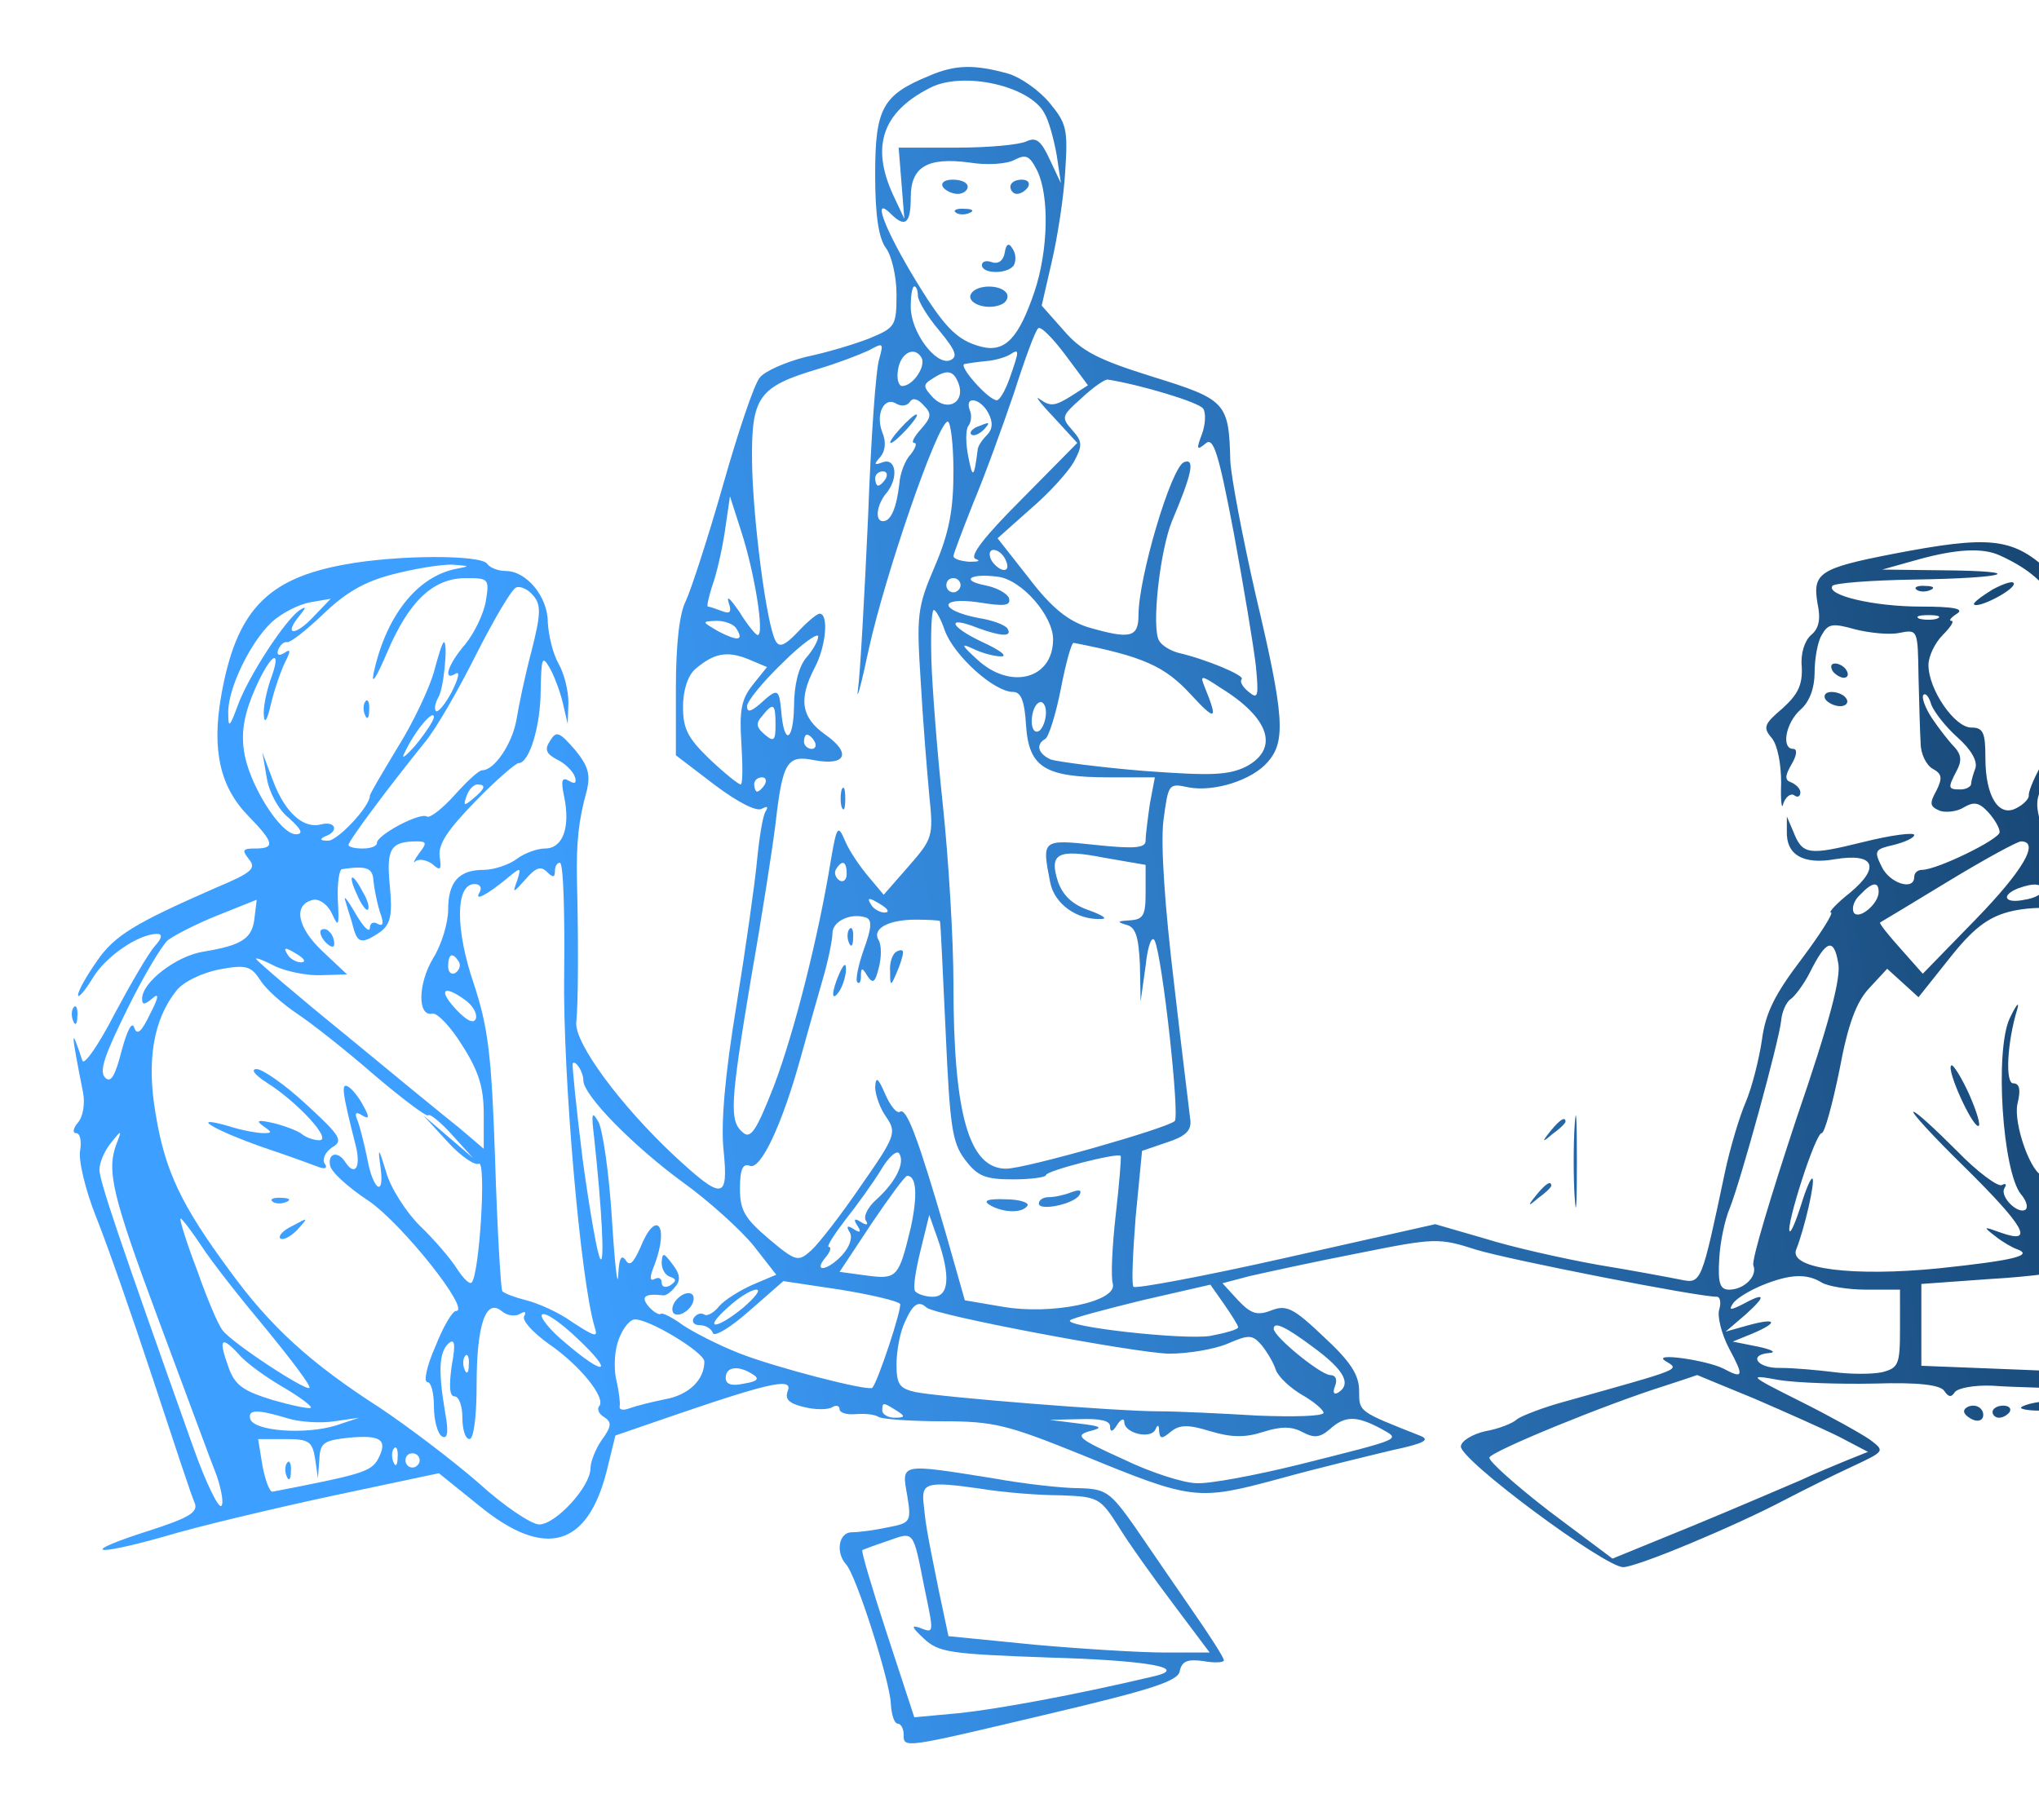<?xml version="1.0" encoding="UTF-8"?> <svg xmlns="http://www.w3.org/2000/svg" width="382" height="341" viewBox="0 0 382 341" fill="none"><g clip-path="url(#clip0_38_2440)"><path d="M188.892 13.801C191.159 14.467 194.626 16.867 196.626 19.267C199.826 23.134 200.092 24.201 199.559 32.201C199.292 37.001 198.092 44.601 197.026 49.134L195.159 57.267L199.292 61.934C202.626 65.801 205.692 67.401 215.959 70.601C229.692 74.867 230.226 75.401 230.492 86.334C230.626 89.267 232.759 100.601 235.292 111.667C240.626 134.201 240.892 138.867 237.559 142.734C234.626 146.201 227.426 148.467 222.626 147.534C218.892 146.734 218.892 146.867 217.959 153.801C217.426 158.334 218.226 169.934 219.959 184.334C221.426 197.134 222.892 208.734 223.026 210.067C223.159 211.934 221.959 213.001 218.626 214.067L213.959 215.667L212.759 228.067C212.226 234.867 211.959 240.867 212.359 241.134C212.759 241.534 225.692 239.134 241.026 235.667L268.892 229.401L278.092 232.067C283.159 233.667 292.626 235.801 299.292 237.001C305.826 238.067 312.892 239.401 314.892 239.801C318.759 240.601 318.759 240.467 323.159 219.667C324.092 215.267 325.826 209.401 327.026 206.601C328.226 203.801 329.559 198.467 330.092 194.867C330.759 189.801 332.492 186.334 337.559 179.667C341.159 174.867 343.559 171.001 343.026 171.001C342.492 171.001 344.092 169.267 346.626 167.267C352.359 162.467 351.159 159.801 343.826 161.001C337.826 162.067 334.626 160.201 334.759 155.801V153.001L335.959 155.801C337.692 160.201 338.759 160.334 349.026 157.801C354.359 156.467 358.626 155.934 358.626 156.467C358.626 157.001 356.892 157.801 354.759 158.334C351.292 159.134 351.026 159.401 352.492 162.334C353.959 165.534 358.626 167.001 358.626 164.334C358.626 163.534 359.292 163.001 360.092 163.001C362.892 163.001 374.626 157.267 374.626 155.934C374.626 155.134 373.692 153.534 372.492 152.201C370.759 150.334 369.826 150.201 367.959 151.267C366.759 152.067 364.626 152.334 363.426 151.934C361.559 151.134 361.426 150.601 362.759 148.201C363.959 145.801 363.826 145.001 362.092 144.067C360.892 143.401 359.826 141.267 359.826 139.267C359.692 137.267 359.559 131.667 359.426 126.734C359.292 117.934 359.292 117.934 355.826 118.601C353.959 119.001 350.226 118.601 347.559 117.934C343.292 116.734 342.492 116.867 341.292 119.001C340.492 120.334 339.959 123.534 339.959 126.067C339.959 128.867 339.026 131.534 337.292 133.001C334.492 135.534 333.692 140.334 335.959 140.334C336.759 140.334 336.626 141.534 335.692 143.134C334.359 145.401 334.359 146.201 335.559 146.601C336.492 147.001 337.292 147.801 337.292 148.467C337.292 149.267 336.759 149.534 336.092 149.001C335.426 148.601 334.492 149.401 334.092 150.601C333.826 151.934 333.559 150.201 333.692 146.734C333.692 143.134 333.026 139.667 331.959 138.334C330.226 136.334 330.492 135.667 333.959 132.734C336.892 130.067 337.692 128.334 337.559 125.001C337.292 122.467 338.092 120.067 339.292 119.001C340.759 117.801 341.159 116.067 340.492 113.001C339.559 107.401 340.892 106.467 354.626 103.801C372.626 100.334 376.892 100.734 383.559 106.734C388.226 110.867 389.426 112.867 390.626 118.867C393.159 132.067 392.492 135.534 386.492 142.467C381.826 147.801 381.159 149.401 381.959 152.867C382.359 155.134 382.892 158.467 383.159 160.201C383.292 161.934 385.959 165.534 389.026 168.201C394.759 173.401 401.292 182.334 401.292 185.134C401.292 186.067 407.026 194.867 414.092 204.601C425.692 220.734 431.692 229.801 428.359 226.334C425.692 223.667 399.692 186.601 399.026 184.467C398.492 183.267 396.492 180.334 394.359 177.934C392.359 175.534 390.626 173.001 390.626 172.334C390.626 170.201 381.959 169.401 376.359 170.867C372.359 171.934 369.559 174.067 365.159 179.667L359.426 186.867L353.559 181.534L350.226 185.134C347.826 187.667 346.226 191.801 344.626 200.467C343.292 207.001 341.826 212.334 341.292 212.334C340.092 212.334 334.492 229.934 335.292 230.734C335.559 231.001 336.492 228.734 337.426 225.801C338.359 222.734 339.292 220.601 339.559 220.867C340.092 221.401 338.092 230.201 336.492 234.201C335.159 237.801 347.292 239.267 363.292 237.667C377.159 236.201 381.159 235.267 377.826 234.067C377.026 233.801 375.159 232.734 373.826 231.667C371.426 229.801 371.559 229.801 374.892 231.001C381.292 233.267 379.292 229.801 368.092 218.734C362.226 213.001 357.959 208.334 358.492 208.334C359.026 208.334 362.626 211.667 366.626 215.667C370.492 219.667 374.359 222.467 375.026 222.067C375.826 221.667 375.959 221.934 375.559 222.601C374.492 224.201 378.226 227.801 379.559 226.601C379.959 226.067 379.559 224.867 378.626 223.801C375.159 219.534 373.692 197.001 376.492 190.867C377.692 188.334 378.359 187.534 377.959 189.001C375.959 195.534 375.692 203.001 377.159 203.001C378.359 203.001 378.626 204.201 377.959 206.867C377.159 210.601 380.626 220.334 382.892 220.334C383.426 220.334 383.959 221.267 383.959 222.334C383.959 223.401 384.492 224.334 385.026 224.334C385.692 224.334 386.892 225.801 387.692 227.667C388.892 230.334 390.092 230.867 393.159 230.601C395.426 230.334 398.226 229.267 399.426 228.201C401.026 227.001 401.426 227.001 400.759 227.934C399.559 230.067 404.892 230.201 410.092 228.334C412.092 227.534 413.959 227.267 414.359 227.667C414.759 228.067 413.159 229.001 410.759 229.801C407.692 230.867 406.892 231.667 408.092 232.467C409.292 233.134 408.759 233.801 406.226 234.334C401.159 235.667 401.692 237.267 407.559 238.334C413.559 239.401 426.226 244.867 429.559 247.801C434.759 252.601 435.959 246.601 431.959 235.001C430.092 229.267 429.959 228.201 431.559 230.334C437.426 238.067 438.892 248.467 435.026 255.134C433.159 258.334 431.559 259.134 425.959 259.934L419.292 260.734L425.826 262.467C432.359 264.201 435.826 266.334 434.359 267.667C433.959 268.201 431.292 267.534 428.492 266.334C418.359 261.934 411.159 260.734 395.292 260.334C386.492 260.201 376.626 259.934 373.292 259.667C369.959 259.534 366.892 260.067 366.226 260.867C365.559 261.934 365.026 261.801 364.226 260.601C363.426 259.534 359.559 259.001 351.159 259.267C344.626 259.401 336.626 259.134 333.292 258.601C327.426 257.534 327.426 257.667 337.292 262.601C342.892 265.401 348.626 268.601 350.359 269.801C353.159 271.934 353.159 271.934 346.892 274.867C343.426 276.467 337.826 279.267 334.492 281.001C324.892 286.067 306.626 293.667 304.092 293.667C300.626 293.667 273.292 273.401 273.692 271.001C273.826 269.934 275.959 268.734 278.226 268.201C280.626 267.801 283.426 266.734 284.226 265.934C285.159 265.267 289.292 263.667 293.292 262.601C315.559 256.334 314.759 256.734 311.959 255.001C309.426 253.401 319.692 254.867 322.892 256.467C326.626 258.467 326.759 257.934 323.959 252.734C322.492 249.934 321.692 246.601 322.092 245.401C322.492 244.067 322.226 243.001 321.692 243.001C317.959 243.001 282.759 236.067 276.626 234.201C269.559 231.934 268.892 231.934 254.359 234.867C246.092 236.467 237.026 238.467 234.092 239.134L229.026 240.467L231.959 243.667C234.359 246.201 235.559 246.601 238.226 245.534C241.026 244.467 242.359 245.134 247.959 250.467C253.026 255.134 254.626 257.667 254.626 260.601C254.626 264.601 254.492 264.467 265.959 269.001C268.092 269.801 266.892 270.467 260.626 271.801C256.226 272.867 246.759 275.134 239.559 277.134C224.226 281.267 223.426 281.134 202.626 272.601C188.759 267.001 186.226 266.334 176.626 266.334C170.759 266.334 165.292 265.934 164.626 265.534C163.826 265.001 161.959 264.867 160.226 265.001C158.626 265.134 157.292 264.734 157.292 264.067C157.292 263.401 156.625 263.267 155.959 263.667C155.159 264.201 152.759 264.201 150.626 263.667C147.826 263.001 147.026 262.201 147.559 260.734C148.626 258.201 144.892 258.867 127.692 264.734L115.292 269.001L113.692 275.534C110.092 289.934 102.092 292.201 89.826 282.201L82.225 276.067L62.092 280.334C51.026 282.734 36.892 286.067 30.759 287.934C17.026 291.801 14.892 291.001 27.826 286.867C35.292 284.467 37.159 283.401 36.492 281.667C35.959 280.601 32.492 270.067 28.625 258.334C24.759 246.601 19.959 232.867 17.959 227.934C15.959 222.867 14.626 217.267 15.025 215.534C15.292 213.801 15.025 212.334 14.226 212.334C13.559 212.334 13.692 211.401 14.626 210.334C15.559 209.267 15.959 206.734 15.559 204.734C13.292 193.267 13.159 191.801 15.425 198.734C15.692 199.801 18.492 195.801 21.425 190.067C24.492 184.334 27.826 178.601 29.026 177.267C30.359 175.801 30.492 175.001 29.425 175.001C25.959 175.001 19.692 179.267 17.292 183.401C15.825 185.801 14.626 187.134 14.626 186.467C14.626 185.667 16.226 182.867 18.092 180.201C21.425 175.267 25.292 173.001 40.492 166.334C47.159 163.534 48.092 162.734 46.626 161.001C45.292 159.267 45.425 159.001 47.825 159.001C51.559 159.001 51.425 157.934 46.492 152.867C41.159 147.401 39.692 140.467 41.425 130.467C44.225 114.467 49.959 108.467 64.492 105.801C74.492 103.934 90.225 103.934 91.292 105.667C91.692 106.334 93.292 107.001 94.759 107.001C98.626 107.001 102.626 111.801 102.626 116.601C102.759 119.001 103.559 122.467 104.626 124.334C105.692 126.201 106.492 129.401 106.492 131.667L106.359 135.667L105.426 131.667C104.892 129.401 103.692 126.334 102.892 125.001C101.559 122.734 101.426 123.401 101.292 129.267C101.292 136.067 99.159 143.001 97.159 143.001C96.626 143.001 92.892 146.201 89.025 150.201C83.826 155.534 82.092 158.201 82.359 160.467C82.759 163.001 82.492 163.267 81.025 161.934C79.959 161.134 78.492 160.867 77.826 161.401C77.292 161.934 77.559 161.267 78.492 159.934C79.959 158.067 79.959 157.667 78.225 157.667C73.159 157.667 72.359 159.001 73.025 165.934C73.559 171.534 73.159 173.134 71.292 174.601C67.959 176.867 67.025 176.867 66.225 173.934C65.959 172.734 65.159 170.467 64.759 169.001C64.225 167.534 65.025 168.467 66.492 171.001C67.959 173.534 69.159 174.867 69.292 173.934C69.292 173.001 69.959 172.601 70.759 173.134C71.826 173.667 71.959 173.001 71.159 170.867C70.626 169.134 70.092 166.467 69.959 165.001C69.826 162.601 68.626 162.201 64.092 162.867C63.559 162.867 63.159 165.534 63.292 168.601C63.559 173.534 63.425 173.934 62.225 171.267C61.425 169.534 59.959 168.467 58.759 168.601C54.892 169.401 55.559 173.667 60.359 178.201L65.025 182.601L60.225 182.734C57.559 182.867 53.825 182.067 51.692 181.134C49.692 180.067 47.959 179.401 47.959 179.667C47.959 179.934 55.559 186.467 64.759 193.934C73.959 201.534 83.559 209.401 86.092 211.401L90.626 215.267V208.734C90.626 203.801 89.692 200.734 86.626 195.934C84.492 192.467 81.959 189.801 81.025 189.934C78.225 190.601 78.225 184.467 81.159 179.534C82.759 177.001 83.959 172.867 83.959 170.467C83.959 165.267 85.959 163.001 90.626 163.001C92.492 163.001 95.292 162.067 96.759 161.001C98.092 159.934 100.625 159.001 102.092 159.001C105.425 159.001 106.892 155.134 105.692 149.267C105.026 146.201 105.292 145.534 106.626 146.334C107.692 147.001 108.092 146.734 107.692 145.534C107.292 144.467 105.825 143.001 104.359 142.334C102.359 141.267 101.959 140.467 103.026 138.867C104.226 136.867 104.759 137.134 107.692 140.467C110.226 143.534 110.625 145.134 109.959 148.067C108.359 153.801 107.959 157.801 108.092 165.001C108.359 175.401 108.359 188.067 107.959 191.534C107.559 195.401 116.226 207.134 126.359 216.601C135.426 225.001 136.492 224.867 135.559 215.534C135.026 210.467 135.825 201.401 137.959 188.467C139.692 177.801 141.426 165.534 141.826 161.267C142.226 157.134 142.892 152.867 143.426 152.067C143.959 151.134 143.826 151.001 142.759 151.534C141.826 152.201 138.225 150.334 133.959 147.134L126.626 141.534V128.867C126.626 120.734 127.292 114.867 128.492 112.601C129.426 110.601 132.626 100.867 135.426 91.001C138.226 81.134 141.292 71.934 142.359 70.734C143.292 69.534 147.292 67.801 151.026 66.867C154.892 66.067 160.226 64.467 162.892 63.401C167.692 61.401 167.959 61.134 167.959 55.134C167.959 51.801 167.025 47.801 165.959 46.467C164.625 44.601 163.959 40.467 163.959 32.734C163.959 20.334 165.292 17.801 174.092 14.201C179.025 12.067 182.626 12.067 188.892 13.801ZM174.226 16.467C165.292 21.001 163.159 27.401 167.292 36.467L169.426 41.001L168.359 27.667H179.159C185.159 27.667 191.026 27.134 192.359 26.467C194.092 25.667 195.026 26.334 196.626 29.801L198.759 34.334L197.959 29.001C197.426 26.067 196.492 22.601 195.692 21.267C193.026 16.067 180.359 13.267 174.226 16.467ZM181.692 30.467C173.692 29.401 170.626 31.267 170.626 37.001C170.626 41.934 169.559 42.734 166.892 40.067C163.559 36.734 165.292 41.934 170.626 51.001C176.759 61.267 179.159 63.801 183.959 65.001C188.359 66.067 190.892 63.267 193.826 54.601C196.359 47.001 196.626 36.867 194.359 32.067C192.892 29.134 192.226 28.867 190.092 29.934C188.759 30.734 184.892 31.001 181.692 30.467ZM170.626 57.534C170.626 62.201 175.292 68.467 177.959 67.534C179.559 66.867 179.025 65.667 175.959 61.934C173.692 59.267 171.959 56.334 171.959 55.401C171.959 54.467 171.692 53.667 171.292 53.667C170.892 53.667 170.626 55.401 170.626 57.534ZM189.959 73.667C187.826 79.934 184.492 89.134 182.359 94.201C180.359 99.267 178.626 103.801 178.626 104.201C178.626 104.734 179.959 105.134 181.559 105.267C183.292 105.267 183.826 105.134 182.759 104.734C181.559 104.201 184.492 100.467 191.426 93.534L201.826 83.001L197.292 78.067C194.759 75.401 193.692 73.934 194.892 74.867C196.759 76.201 197.692 76.067 200.492 74.334L203.826 72.201L199.559 66.467C197.159 63.267 194.892 61.001 194.492 61.534C193.959 61.934 191.959 67.401 189.959 73.667ZM153.292 69.134C142.092 72.467 140.759 74.334 140.892 86.467C141.026 97.001 143.559 116.867 145.292 120.067C145.959 121.401 147.026 121.001 149.426 118.467C151.159 116.601 153.026 115.001 153.559 115.001C155.292 115.001 154.759 121.134 152.626 125.134C149.559 131.001 150.092 134.467 154.626 137.667C159.559 141.134 158.492 143.534 152.626 142.467C147.426 141.401 146.626 142.734 145.292 154.334C144.759 158.734 142.759 171.667 140.759 183.001C136.759 206.867 136.626 210.067 139.159 212.201C140.626 213.534 141.692 211.934 145.026 203.401C148.759 193.534 153.292 175.801 155.692 161.001C156.759 154.734 157.026 154.467 158.359 157.667C159.159 159.534 161.159 162.467 162.759 164.334L165.559 167.667L170.226 162.334C174.759 157.134 174.892 156.734 174.092 149.001C173.692 144.601 172.892 135.001 172.492 127.667C171.692 115.267 171.826 113.801 175.159 106.067C177.826 99.801 178.626 95.534 178.626 88.334C178.626 83.267 178.092 79.001 177.559 79.001C175.692 79.001 165.826 107.667 162.759 121.667C161.292 128.601 160.359 131.934 160.759 129.001C161.159 126.067 161.959 111.667 162.626 97.001C163.159 82.334 164.092 68.867 164.759 67.134C165.559 64.201 165.426 64.201 162.759 65.667C161.026 66.467 156.892 68.067 153.292 69.134ZM184.759 67.667C183.292 67.801 181.426 68.067 180.759 68.201C179.292 68.334 185.159 75.001 186.759 75.001C187.292 75.001 188.359 73.134 189.159 70.867C191.026 65.534 191.026 65.267 189.159 66.467C188.226 67.001 186.359 67.534 184.759 67.667ZM168.226 69.401C167.959 71.001 168.359 72.334 169.026 72.334C171.026 72.334 173.559 68.601 172.626 67.001C171.292 64.734 168.626 66.201 168.226 69.401ZM174.626 71.001C172.892 72.067 172.892 72.467 174.892 74.601C177.692 77.267 180.892 75.267 179.559 71.801C178.626 69.401 177.426 69.134 174.626 71.001ZM202.626 74.601C198.892 77.934 198.759 78.201 200.892 80.601C202.759 82.734 202.892 83.401 201.159 86.601C200.092 88.467 196.492 92.467 193.026 95.401L186.892 100.867L192.759 108.334C197.026 113.934 200.092 116.334 203.826 117.534C211.692 119.801 213.292 119.534 213.292 115.267C213.292 108.201 219.426 87.534 221.826 86.601C223.959 85.801 223.292 88.867 219.559 97.667C217.292 103.267 215.692 117.667 217.159 120.067C217.692 121.001 219.292 121.934 220.759 122.334C225.959 123.534 233.292 126.601 232.626 127.267C232.226 127.667 232.759 128.734 233.959 129.667C235.692 131.134 235.826 130.467 235.292 124.867C234.892 121.267 233.026 110.067 231.159 99.934C228.226 84.467 227.292 81.801 225.826 83.134C224.226 84.467 224.092 84.201 225.159 81.401C225.826 79.667 225.959 77.401 225.426 76.601C224.759 75.401 213.559 72.067 207.559 71.134C207.026 71.001 204.759 72.601 202.626 74.601ZM167.959 75.667C165.692 74.201 163.959 77.534 165.292 81.001C166.092 82.867 165.826 84.601 164.892 85.667C163.692 87.001 163.692 87.267 165.426 86.601C167.826 85.801 168.359 89.401 166.226 92.201C164.226 94.467 163.826 97.667 165.426 97.667C166.892 97.667 167.959 95.267 168.492 90.601C168.626 88.734 169.559 86.201 170.626 85.134C171.559 83.934 171.826 83.001 171.292 83.001C170.626 83.001 171.292 81.801 172.492 80.467C174.492 78.201 174.626 77.534 173.026 75.934C171.959 74.734 171.026 74.467 170.492 75.267C169.959 76.067 168.892 76.201 167.959 75.667ZM181.692 76.867C182.092 77.801 181.959 79.134 181.426 79.801C180.892 80.467 180.892 83.134 181.426 85.667C182.226 89.801 182.492 89.534 183.159 84.334C183.159 83.667 183.959 82.467 184.892 81.534C185.959 80.467 186.092 79.134 185.159 77.401C183.692 74.601 180.626 74.067 181.692 76.867ZM163.959 89.667C163.959 90.334 164.226 91.001 164.492 91.001C164.892 91.001 165.559 90.334 165.959 89.667C166.359 88.867 166.092 88.334 165.426 88.334C164.626 88.334 163.959 88.867 163.959 89.667ZM133.426 109.801C132.759 111.934 132.359 113.667 132.626 113.667C132.892 113.667 134.092 114.067 135.159 114.467C136.759 115.134 137.159 114.734 136.492 112.867C136.092 111.401 136.892 112.334 138.492 114.601C139.959 117.001 141.559 119.001 141.959 119.001C143.292 119.001 141.292 107.001 138.892 99.667L136.759 93.001L135.826 99.401C135.292 103.001 134.226 107.667 133.426 109.801ZM359.292 104.867L352.626 106.734L363.826 106.867C380.226 107.001 376.226 108.334 358.759 108.601C350.492 108.734 343.559 109.267 343.292 109.801C342.092 111.534 351.026 113.667 359.826 113.667C365.959 113.667 368.092 114.067 366.626 115.001C365.559 115.667 365.026 116.334 365.559 116.334C366.226 116.334 365.426 117.534 363.959 119.001C362.492 120.467 361.292 123.001 361.292 124.601C361.292 129.267 366.226 136.334 369.292 136.334C371.559 136.334 371.959 137.267 371.959 142.067C371.959 149.267 374.492 153.267 377.826 151.401C379.159 150.734 380.092 149.667 380.092 149.134C379.826 147.801 383.959 139.934 386.359 137.267C387.826 135.667 388.359 132.601 388.092 125.934C387.692 114.201 384.092 108.334 374.626 104.067C371.426 102.601 366.492 102.867 359.292 104.867ZM185.559 104.601C185.826 105.401 186.892 106.467 187.692 106.734C188.626 107.001 189.026 106.467 188.492 105.134C187.559 102.734 184.759 102.201 185.559 104.601ZM73.425 107.667C68.225 109.001 64.626 111.134 60.492 115.134C57.425 118.067 54.359 120.467 53.825 120.334C53.159 120.201 52.492 120.867 52.092 121.801C51.825 122.734 52.225 123.001 53.292 122.334C54.492 121.534 54.492 121.934 53.425 124.067C52.626 125.667 51.425 129.134 50.759 131.934C50.092 134.867 49.559 135.801 49.425 134.067C49.292 132.467 49.959 129.534 50.626 127.534C53.026 121.134 50.759 122.334 47.825 129.001C45.825 133.534 45.159 137.001 45.692 140.601C46.492 146.734 52.492 156.334 55.425 156.334C56.892 156.334 56.492 155.401 54.092 153.267C52.092 151.667 50.359 148.334 49.959 145.667L49.159 141.001L51.159 146.334C53.425 152.334 56.892 155.401 60.225 154.467C62.892 153.801 63.559 155.801 60.892 156.734C59.825 157.267 59.959 157.534 61.425 157.534C63.159 157.667 69.292 151.134 69.292 149.134C69.292 148.734 71.692 144.734 74.492 140.067C77.425 135.401 80.359 129.134 81.292 125.934C82.092 122.867 82.892 120.334 83.159 120.334C83.959 120.334 83.159 129.134 82.092 130.734C81.559 131.667 81.292 132.867 81.692 133.267C82.092 133.534 83.425 131.934 84.626 129.667C85.826 127.267 86.225 125.801 85.425 126.201C82.892 127.801 83.826 124.601 87.159 120.734C88.892 118.601 90.626 115.001 91.025 112.601C91.692 108.467 91.559 108.334 87.292 108.334C81.159 108.334 76.626 112.601 72.492 122.334C70.626 126.734 69.559 128.467 69.959 126.334C72.225 115.534 78.092 108.067 85.425 106.601C88.225 106.067 88.092 106.067 84.626 105.801C82.359 105.801 77.425 106.601 73.425 107.667ZM184.492 109.667C186.626 110.067 188.626 111.134 189.026 112.067C189.426 113.534 188.226 113.667 183.292 112.867C175.826 111.801 175.826 114.334 183.292 115.801C185.959 116.201 188.359 117.134 188.759 117.801C189.692 119.401 187.559 119.267 183.159 117.667C177.159 115.267 177.826 117.401 184.092 120.334C187.292 121.801 188.892 123.001 187.559 123.001C186.226 123.001 183.826 122.334 182.226 121.534C179.959 120.467 180.092 120.867 183.026 123.534C189.292 129.401 197.292 127.267 197.292 119.801C197.292 115.401 191.426 108.601 186.892 108.067C181.826 107.401 179.826 108.734 184.492 109.667ZM177.292 109.667C177.292 110.334 177.826 111.001 178.626 111.001C179.292 111.001 179.959 110.334 179.959 109.667C179.959 108.867 179.292 108.334 178.626 108.334C177.826 108.334 177.292 108.867 177.292 109.667ZM89.292 122.467C85.959 129.134 81.692 136.601 79.559 139.134C72.892 147.401 65.292 157.534 65.292 158.334C65.292 158.734 66.492 159.001 67.959 159.001C69.425 159.001 70.626 158.601 70.626 157.934C70.626 156.467 78.626 152.201 79.959 153.001C80.492 153.401 82.892 151.534 85.159 149.001C87.425 146.467 89.692 144.334 90.359 144.334C92.626 144.334 95.959 139.401 96.759 134.867C97.159 132.334 98.359 126.601 99.559 122.067C101.292 115.267 101.425 113.401 99.959 111.667C99.025 110.467 97.559 109.801 96.759 110.067C95.959 110.201 92.626 115.934 89.292 122.467ZM50.892 116.601C46.892 120.334 42.626 129.134 42.759 133.667C42.759 136.467 43.026 136.334 44.492 132.334C46.359 127.001 53.692 115.667 56.359 114.201C57.425 113.534 57.292 113.934 56.092 115.401C53.026 119.134 55.292 119.267 58.759 115.534L61.959 112.201L58.092 112.867C55.959 113.267 52.759 114.867 50.892 116.601ZM174.492 123.667C174.626 128.467 175.559 140.734 176.626 150.734C177.692 160.734 178.626 175.934 178.626 184.467C178.626 208.867 181.559 219.001 188.492 219.001C192.092 219.001 218.759 211.401 220.092 210.067C221.026 209.001 217.826 179.801 216.359 176.334C215.826 175.134 215.026 177.134 214.626 181.001L213.692 187.667L213.559 180.734C213.292 175.401 212.759 173.667 210.892 173.267C209.159 172.734 209.426 172.601 211.559 172.467C214.226 172.334 214.626 171.534 214.626 167.267V162.067L206.892 160.734C198.092 159.001 196.492 159.934 198.226 165.267C199.159 167.801 200.892 169.534 204.092 170.601C206.626 171.534 207.559 172.201 206.359 172.201C201.826 172.467 197.559 169.401 196.759 165.401C195.159 157.267 195.159 157.267 205.292 158.334C212.759 159.134 214.626 158.867 214.626 157.534C214.626 156.467 215.026 153.401 215.426 150.601L216.359 145.667H207.826C195.692 145.667 192.759 143.801 192.226 135.934C191.959 131.401 191.292 129.667 189.826 129.667C186.226 129.667 178.759 122.867 177.026 118.201C176.226 115.801 175.159 114.067 174.892 114.334C174.492 114.734 174.359 118.867 174.492 123.667ZM359.559 115.934C360.492 116.201 362.092 116.201 362.892 115.934C363.826 115.534 363.159 115.267 361.292 115.267C359.426 115.267 358.759 115.534 359.559 115.934ZM134.626 118.334C138.226 120.201 139.425 120.067 137.959 117.801C137.559 117.001 135.825 116.334 134.225 116.334C131.425 116.467 131.426 116.467 134.626 118.334ZM139.959 132.334C139.959 133.534 140.626 133.401 142.359 131.934C145.692 128.867 145.959 129.001 146.359 133.267C146.892 139.801 148.626 139.001 148.759 132.334C148.759 128.201 149.692 124.867 151.026 123.267C152.226 121.934 153.292 120.067 153.292 119.267C153.292 118.467 150.226 120.601 146.626 124.201C142.892 127.801 139.959 131.401 139.959 132.334ZM198.759 129.001C197.826 133.801 196.492 138.067 195.826 138.467C193.959 139.534 194.492 141.267 196.892 142.334C198.226 142.734 206.092 143.801 214.359 144.467C227.026 145.401 230.092 145.267 233.426 143.667C239.692 140.334 237.959 134.601 228.626 128.867C225.026 126.467 224.759 126.467 225.692 128.734C228.226 135.001 227.826 135.267 223.026 130.067C218.226 124.867 214.226 123.001 201.159 120.467C200.759 120.334 199.692 124.201 198.759 129.001ZM130.225 125.401C128.892 126.601 127.959 129.267 127.959 132.467C127.959 136.601 128.892 138.334 132.892 142.201C135.692 144.867 138.359 147.001 138.759 147.001C139.159 147.001 139.159 143.534 138.892 139.267C138.492 133.134 138.892 131.001 141.026 128.334L143.692 125.001L140.225 123.534C136.225 121.934 133.825 122.334 130.225 125.401ZM389.692 129.267C390.092 130.601 390.359 129.801 390.359 127.667C390.359 125.401 390.092 124.467 389.692 125.267C389.426 126.201 389.426 128.067 389.692 129.267ZM361.959 134.601C363.292 136.601 365.292 139.134 366.226 140.067C367.426 141.401 367.559 142.601 366.626 144.334C364.892 147.667 364.892 147.934 367.292 147.934C368.359 147.934 369.292 147.401 369.292 146.867C369.292 146.334 369.692 145.001 370.092 143.934C370.492 142.601 369.292 140.467 366.759 138.201C364.492 136.201 362.359 133.401 361.826 132.067C361.426 130.601 360.759 129.801 360.359 130.201C359.959 130.601 360.626 132.601 361.959 134.601ZM193.292 135.134C193.292 136.601 193.826 137.401 194.626 137.001C195.292 136.601 195.959 135.001 195.959 133.534C195.959 132.067 195.292 131.267 194.626 131.667C193.826 132.067 193.292 133.667 193.292 135.134ZM142.759 134.201C141.559 135.534 141.692 136.334 143.292 137.667C145.026 139.134 145.292 138.734 145.292 135.801C145.292 131.801 144.892 131.534 142.759 134.201ZM75.826 141.001C75.025 142.467 75.959 141.801 77.826 139.667C79.692 137.401 81.292 135.001 81.292 134.334C81.159 132.867 77.692 137.001 75.826 141.001ZM150.626 139.001C150.626 139.667 151.292 140.334 152.092 140.334C152.759 140.334 153.026 139.667 152.626 139.001C152.226 138.201 151.559 137.667 151.159 137.667C150.892 137.667 150.626 138.201 150.626 139.001ZM141.292 147.001C141.292 147.667 141.559 148.334 141.826 148.334C142.226 148.334 142.892 147.667 143.292 147.001C143.692 146.201 143.426 145.667 142.759 145.667C141.959 145.667 141.292 146.201 141.292 147.001ZM87.425 149.134C86.759 151.001 86.892 151.134 88.626 149.667C90.892 147.801 91.159 147.001 89.425 147.001C88.759 147.001 87.826 147.934 87.425 149.134ZM365.026 165.134C358.226 169.267 352.492 172.734 352.226 172.867C352.092 173.134 353.826 175.267 356.092 177.801L360.226 182.467L370.092 172.334C379.026 163.134 382.226 157.667 378.626 157.667C377.959 157.667 371.826 161.001 365.026 165.134ZM156.626 162.867C156.226 163.534 156.492 164.467 157.292 165.001C157.959 165.401 158.626 164.867 158.626 163.801C158.626 161.401 157.826 161.001 156.626 162.867ZM103.959 163.267C103.959 164.467 103.559 164.467 102.492 163.401C101.292 162.201 100.359 162.601 98.492 164.734C96.092 167.401 95.959 167.534 96.892 165.001C97.692 162.467 97.559 162.467 95.159 164.467C91.292 167.667 88.759 169.001 89.826 167.267C90.359 166.334 89.959 165.667 88.892 165.667C85.292 165.667 85.292 174.201 88.759 184.334C91.425 192.467 92.092 197.401 92.759 217.401C93.159 230.467 93.826 241.401 94.092 241.934C94.359 242.334 96.492 243.134 98.626 243.667C100.759 244.201 104.759 245.934 107.292 247.801C111.426 250.467 112.092 250.734 111.426 248.734C108.759 240.067 105.426 201.401 105.692 182.601C105.826 171.134 105.559 161.667 104.892 161.667C104.359 161.667 103.959 162.334 103.959 163.267ZM378.092 166.467C374.759 167.801 375.559 169.401 379.292 168.601C381.159 168.334 382.626 167.534 382.626 166.867C382.626 165.534 381.026 165.401 378.092 166.467ZM348.492 167.667C347.292 168.734 346.892 170.201 347.292 171.001C348.226 172.467 351.959 169.401 351.959 167.134C351.959 165.134 350.759 165.267 348.492 167.667ZM163.292 169.667C163.692 170.334 164.892 171.001 165.692 171.001C166.626 171.001 166.492 170.467 165.292 169.667C162.759 168.067 162.226 168.067 163.292 169.667ZM31.425 176.201C30.359 177.134 26.892 182.867 23.826 189.134C19.692 197.534 18.492 200.734 19.692 201.934C20.759 203.001 21.559 201.667 22.759 197.001C23.826 193.001 24.759 191.267 25.159 192.601C25.692 194.067 26.492 193.401 28.092 190.067C29.826 186.734 29.826 185.934 28.492 187.134C27.026 188.334 26.625 188.334 26.625 187.134C26.625 184.067 33.026 179.134 38.092 178.334C45.292 177.134 47.292 175.934 47.692 171.934L48.092 168.601L40.759 171.534C36.759 173.134 32.626 175.267 31.425 176.201ZM155.959 174.867C155.959 176.067 155.159 180.067 154.092 183.667C153.025 187.401 151.159 193.934 149.959 198.334C146.492 210.867 142.492 219.267 140.492 218.467C139.159 217.934 138.626 219.134 138.626 222.734C138.626 226.867 139.559 228.334 144.092 232.201C149.159 236.467 149.559 236.467 151.959 234.334C153.425 233.001 157.559 227.667 161.292 222.201C167.826 212.867 167.959 212.201 166.092 209.401C164.892 207.801 163.959 205.134 163.959 203.667C164.092 201.667 164.492 201.934 165.826 205.001C166.759 207.134 167.959 208.734 168.626 208.334C169.826 207.534 171.959 213.134 177.159 231.001L180.759 243.667L187.826 244.867C197.026 246.467 209.292 243.934 208.492 240.601C208.092 239.401 208.359 233.534 209.026 227.667C209.692 221.801 210.092 216.867 209.959 216.601C209.426 215.934 195.959 219.401 195.959 220.201C195.959 220.601 193.159 221.001 189.826 221.001C184.626 221.001 183.159 220.467 180.759 217.267C178.359 214.067 177.959 211.001 177.159 193.267C176.626 182.067 176.225 172.867 176.092 172.601C176.092 172.467 173.959 172.334 171.559 172.334C166.359 172.334 163.292 174.067 164.626 176.201C165.159 177.134 165.159 179.401 164.626 181.401C163.959 184.067 163.559 184.467 162.492 182.867C161.559 181.267 161.292 181.267 161.292 182.867C161.292 183.934 161.026 184.467 160.626 184.067C160.226 183.667 160.759 181.001 161.826 177.934C163.292 173.934 163.426 172.334 162.226 171.934C159.426 171.001 155.959 172.601 155.959 174.867ZM339.159 182.067C337.959 184.467 336.226 186.734 335.426 187.267C334.626 187.801 333.826 189.667 333.692 191.267C333.292 195.134 326.226 220.867 324.092 226.334C323.159 228.467 322.226 232.867 322.092 235.934C321.826 240.467 322.226 241.667 323.959 241.667C326.759 241.667 329.292 239.134 328.492 237.134C328.092 236.201 331.826 223.934 336.492 209.801C342.759 191.534 345.026 183.001 344.359 180.334C343.559 175.667 342.092 176.201 339.159 182.067ZM53.959 179.001C54.359 179.667 55.559 180.334 56.359 180.334C57.292 180.334 57.159 179.801 55.959 179.001C53.425 177.401 52.892 177.401 53.959 179.001ZM83.959 181.134C83.959 182.201 84.626 182.734 85.292 182.334C86.092 181.801 86.359 180.867 85.959 180.201C84.759 178.334 83.959 178.734 83.959 181.134ZM33.026 185.667C28.759 191.001 27.425 198.734 29.159 208.734C30.892 219.401 33.959 225.801 42.892 237.934C50.626 248.601 58.092 255.401 71.159 263.801C76.359 267.267 84.626 273.534 89.559 277.801C94.359 282.201 99.559 285.667 101.026 285.667C104.092 285.667 110.626 278.601 110.626 275.134C110.626 273.934 111.559 271.534 112.759 269.801C114.626 267.267 114.626 266.467 113.159 265.534C112.226 265.001 111.825 264.067 112.225 263.534C113.692 262.067 108.626 255.801 102.759 251.801C99.826 249.667 97.692 247.401 98.225 246.601C98.626 245.801 98.359 245.667 97.425 246.201C96.626 246.734 95.025 246.601 93.959 245.667C91.025 243.267 89.292 248.201 89.292 259.534C89.292 265.401 88.759 269.667 87.959 269.667C87.159 269.667 86.626 267.801 86.626 265.667C86.626 263.401 85.959 261.667 85.159 261.667C84.225 261.667 84.092 259.801 84.626 255.934C85.425 251.667 85.159 250.734 83.959 251.801C82.225 253.534 82.092 257.001 83.425 264.867C84.092 268.467 83.826 269.801 82.759 269.134C81.959 268.601 81.292 266.067 81.292 263.534C81.292 261.001 80.759 259.001 80.092 259.001C79.292 259.001 79.959 255.934 81.559 252.334C83.025 248.601 84.759 245.667 85.425 245.667C88.359 245.667 75.292 229.267 69.025 225.001C65.159 222.467 61.959 219.534 61.825 218.334C61.425 216.067 63.292 215.667 64.626 217.667C66.492 220.601 67.692 218.734 66.626 214.601C64.092 204.601 63.825 202.734 65.292 203.667C65.959 204.067 67.292 205.667 68.092 207.267C69.292 209.401 69.159 209.801 67.826 209.001C66.626 208.201 66.359 208.601 67.025 210.067C67.425 211.134 68.225 214.334 68.759 216.867C69.826 223.001 72.092 224.601 71.292 218.734C70.759 214.867 70.892 214.867 72.359 219.667C73.159 222.601 76.092 227.134 78.626 229.667C81.292 232.201 84.359 235.801 85.559 237.667C86.759 239.534 87.959 240.734 88.359 240.334C89.826 238.867 91.159 217.267 89.692 218.067C89.025 218.467 86.359 216.734 83.826 213.934L79.292 209.001L88.626 217.001L84.759 212.734C82.626 210.334 80.492 208.601 80.225 209.001C79.826 209.267 75.425 205.934 70.225 201.534C65.025 197.001 58.626 191.934 55.825 190.067C53.026 188.201 49.825 185.401 48.759 183.667C47.026 181.001 46.092 180.734 41.026 181.667C37.825 182.334 34.359 183.934 33.026 185.667ZM85.425 189.134C87.425 191.267 88.759 191.934 89.159 190.867C89.425 189.934 88.626 188.467 87.159 187.401C83.159 184.467 81.959 185.401 85.425 189.134ZM109.159 217.267C110.492 227.001 111.959 235.401 112.492 235.934C113.292 236.867 112.759 226.601 111.292 213.001C110.759 208.601 110.892 208.067 112.092 210.201C112.892 211.534 114.092 219.667 114.626 228.201C115.159 236.734 115.692 241.534 115.826 239.001C115.959 235.934 116.359 235.001 117.159 236.067C117.959 237.401 118.625 236.734 119.959 233.801C122.892 226.467 125.426 229.534 122.626 237.001C121.692 239.267 121.692 240.201 122.626 239.667C123.426 239.267 123.959 239.534 123.959 240.334C123.959 241.134 124.626 241.401 125.559 240.867C126.759 240.067 126.759 239.667 125.559 239.267C124.626 239.001 123.959 237.801 123.959 236.601C124.092 234.601 124.359 234.734 125.959 236.867C127.425 238.734 127.559 239.934 126.492 241.134C125.692 242.201 124.625 242.867 124.225 242.734C120.759 242.334 119.959 243.001 121.559 244.867C122.492 245.934 123.559 246.467 123.826 246.201C124.092 245.934 125.959 246.867 127.959 248.334C129.959 249.667 134.626 252.067 138.359 253.534C145.026 256.201 162.626 260.734 163.426 260.067C164.492 258.867 169.026 245.134 168.626 244.334C168.226 243.801 163.159 242.601 157.426 241.667L146.759 240.067L140.359 245.667C136.892 248.734 133.826 250.601 133.559 249.801C133.292 249.001 132.226 248.334 131.159 248.334C129.959 248.334 129.559 247.667 129.959 247.001C130.492 246.201 131.292 245.934 131.959 246.334C132.492 246.734 133.826 245.934 134.759 244.734C135.826 243.534 138.626 241.801 141.026 240.734L145.426 238.867L141.159 233.401C138.759 230.467 132.892 225.134 128.092 221.667C118.759 214.867 109.292 205.267 109.292 202.467C109.292 200.867 107.826 198.601 107.292 199.267C107.159 199.534 107.959 207.667 109.159 217.267ZM18.625 219.134C18.625 221.267 22.092 231.534 36.225 271.267C38.492 277.667 40.892 282.601 41.425 282.201C41.959 281.934 41.559 279.401 40.626 276.601C39.559 273.934 34.759 260.867 29.826 247.667C20.892 223.667 19.959 219.401 21.826 214.334C22.892 211.667 22.759 211.667 20.759 214.201C19.559 215.667 18.625 217.934 18.625 219.134ZM158.359 228.601C156.226 231.401 154.759 233.667 155.292 233.667C155.826 233.667 155.559 234.601 154.626 235.667C152.226 238.601 155.159 238.067 157.826 235.134C159.159 233.667 159.826 231.801 159.159 230.867C158.492 229.801 158.759 229.534 159.959 230.334C161.159 231.134 161.426 230.867 160.626 229.667C159.826 228.467 160.092 228.201 161.292 229.001C162.359 229.667 162.759 229.534 162.226 228.734C161.692 227.934 162.625 226.201 164.092 224.867C167.825 221.534 169.559 217.934 168.492 216.201C168.092 215.401 166.492 216.734 165.026 219.267C163.559 221.667 160.492 225.934 158.359 228.601ZM163.292 229.267L157.292 238.334L162.226 239.001C168.092 239.801 168.359 239.401 170.626 230.067C171.959 223.934 171.692 220.334 169.959 220.334C169.559 220.334 166.626 224.334 163.292 229.267ZM171.426 241.934C171.826 242.467 173.292 243.001 174.759 243.001C177.826 243.001 178.092 239.134 175.692 232.201L174.092 227.667L172.492 234.201C171.559 237.934 171.026 241.267 171.426 241.934ZM36.892 237.934C38.759 243.267 40.892 248.334 41.692 249.267C43.292 251.534 57.292 260.734 57.959 260.067C58.359 259.801 54.626 254.867 49.825 249.001C45.026 243.267 39.559 236.334 37.692 233.401C35.825 230.601 34.092 228.334 33.825 228.334C33.559 228.334 34.892 232.734 36.892 237.934ZM399.959 232.334C398.892 233.001 398.492 233.667 399.292 233.667C399.959 233.667 401.559 233.001 402.626 232.334C403.692 231.667 403.959 231.001 403.292 231.001C402.492 231.001 401.026 231.667 399.959 232.334ZM389.026 237.534C387.292 238.334 380.092 239.267 372.892 239.667L359.959 240.601V255.934L380.226 256.734C391.292 257.267 405.292 257.667 411.159 257.667L421.959 257.534L417.826 255.267C415.426 254.067 411.292 251.001 408.492 248.601C391.959 234.601 393.692 235.667 389.026 237.534ZM399.159 239.267C398.626 240.067 398.759 240.334 399.559 239.934C400.359 239.401 401.692 239.934 402.626 241.001C403.559 242.201 409.292 245.801 415.426 249.134C421.559 252.467 426.626 255.534 426.626 255.801C426.626 256.067 423.426 254.734 419.559 252.734C410.359 247.801 410.092 247.667 411.292 249.667C412.492 251.534 422.626 256.201 427.292 257.134C429.559 257.534 430.892 256.867 432.092 254.867C432.892 253.134 433.026 251.667 432.359 251.134C424.892 246.067 419.559 243.401 411.426 240.867C399.959 237.267 400.359 237.267 399.159 239.267ZM330.092 240.867C327.559 241.934 325.159 243.401 324.626 244.334C323.826 245.534 324.226 245.534 326.359 244.467C330.759 242.067 331.026 242.734 327.026 246.334L323.292 249.534L327.559 248.334C332.892 246.867 333.292 247.801 328.226 249.934L324.626 251.401L329.292 252.334C331.826 252.867 332.892 253.401 331.559 253.534C327.426 253.801 329.159 256.467 333.559 256.334C335.959 256.334 340.492 256.734 343.692 257.134C346.759 257.534 350.759 257.534 352.626 257.134C355.692 256.334 355.959 255.667 355.959 249.001V241.667H349.559C346.092 241.667 342.359 241.001 341.292 240.334C338.492 238.601 335.292 238.734 330.092 240.867ZM200.492 247.401C199.159 248.601 221.692 251.134 226.759 250.334C229.559 249.801 231.959 249.134 231.959 248.734C231.959 248.334 230.759 246.467 229.292 244.334L226.759 240.734L213.959 243.667C206.892 245.401 200.892 247.001 200.492 247.401ZM136.359 245.001C131.559 249.267 134.092 249.267 139.292 245.001C141.426 243.134 142.626 241.667 141.692 241.667C140.759 241.667 138.359 243.134 136.359 245.001ZM169.559 247.667C168.626 249.534 167.959 253.134 167.959 255.667C167.959 259.401 168.492 260.201 171.559 260.867C176.226 261.801 209.026 264.467 217.159 264.467C220.492 264.467 228.892 264.867 235.559 265.267C242.359 265.534 247.959 265.401 247.959 264.734C247.959 264.201 246.092 262.601 243.959 261.401C241.692 260.067 239.559 258.067 239.026 256.734C238.626 255.401 237.426 253.401 236.359 252.067C234.626 250.067 233.959 250.067 229.959 251.801C227.426 252.867 222.492 253.667 219.026 253.667C212.759 253.534 175.026 246.467 173.559 245.001C172.092 243.667 171.026 244.334 169.559 247.667ZM105.959 251.667C113.425 258.067 115.159 257.401 108.225 250.867C105.025 247.801 102.092 245.801 101.559 246.334C101.026 246.734 103.025 249.267 105.959 251.667ZM115.692 251.667C115.026 253.801 115.026 257.134 115.559 259.001C115.959 260.867 116.225 262.867 116.092 263.534C115.959 264.201 116.759 264.334 117.826 263.934C118.892 263.534 121.959 262.734 124.626 262.201C129.026 261.401 131.959 258.601 131.959 255.134C131.959 253.401 121.159 246.867 118.759 247.267C117.692 247.534 116.359 249.401 115.692 251.667ZM238.626 249.001C238.626 250.467 247.292 257.534 249.159 257.667C250.226 257.667 250.626 258.467 250.092 259.801C249.692 260.867 249.826 261.401 250.626 261.001C253.292 259.401 251.826 256.734 246.226 252.601C240.892 248.601 238.626 247.534 238.626 249.001ZM42.759 256.067C43.959 259.534 45.425 260.601 51.026 262.334C54.759 263.401 57.959 264.067 58.225 263.801C58.492 263.534 56.225 261.801 53.026 259.934C49.825 258.067 46.092 255.401 44.759 253.801C41.425 250.201 40.892 250.867 42.759 256.067ZM87.025 256.601C87.425 257.667 87.826 257.267 87.826 255.801C87.959 254.334 87.559 253.534 87.159 254.067C86.759 254.467 86.626 255.667 87.025 256.601ZM135.959 258.201C135.959 259.401 137.026 259.801 139.426 259.267C141.959 258.867 142.359 258.334 141.026 257.534C138.359 255.801 135.959 256.067 135.959 258.201ZM311.959 259.667C300.892 263.134 279.426 271.934 279.026 273.134C278.892 273.801 283.959 278.334 290.359 283.267L302.092 292.067L317.426 285.801C325.826 282.334 334.759 278.467 337.292 277.401C339.826 276.201 343.692 274.601 345.959 273.667L349.959 272.067L344.626 269.267C341.692 267.801 334.492 264.601 328.626 262.067C322.759 259.667 317.959 257.667 317.959 257.667C317.959 257.667 315.292 258.601 311.959 259.667ZM165.292 264.334C165.292 265.001 166.359 265.667 167.559 265.667C169.559 265.667 169.692 265.401 167.959 264.334C165.425 262.734 165.292 262.734 165.292 264.334ZM46.892 265.934C47.692 268.201 57.159 268.867 62.892 267.134L67.292 265.667L62.626 266.334C60.092 266.734 56.092 266.467 53.959 265.801C48.225 264.067 46.359 264.067 46.892 265.934ZM249.159 267.801C247.292 269.401 246.226 269.534 243.959 268.334C241.959 267.267 239.959 267.267 236.626 268.334C233.292 269.401 230.759 269.401 226.759 268.201C222.492 266.867 220.892 267.001 219.292 268.334C217.692 269.667 217.292 269.667 217.159 268.201C217.159 267.001 216.892 266.867 216.492 267.801C215.692 269.801 210.626 268.601 210.626 266.467C210.626 265.667 209.959 265.934 209.292 267.001C208.492 268.334 207.959 268.467 207.959 267.267C207.959 266.201 206.092 265.801 202.226 265.934L196.626 266.067L201.959 266.734C206.492 267.267 206.759 267.534 204.092 268.201C201.292 269.001 202.092 269.667 210.359 273.401C215.559 275.934 221.826 277.934 224.226 277.934C226.626 278.067 235.159 276.467 243.292 274.467C263.426 269.401 262.359 269.801 258.626 267.667C254.092 265.267 251.959 265.267 249.159 267.801ZM59.825 273.534L59.559 277.001L59.026 273.267C58.492 270.067 57.825 269.667 53.425 269.667H48.359L49.159 274.601C49.692 277.401 50.492 279.534 51.026 279.534C67.559 276.334 69.425 275.801 70.759 273.534C72.759 269.801 71.425 268.867 65.425 269.401C60.626 269.934 59.959 270.334 59.825 273.534ZM73.692 273.934C74.092 275.001 74.492 274.601 74.492 273.134C74.626 271.667 74.225 270.867 73.826 271.401C73.425 271.801 73.292 273.001 73.692 273.934ZM75.959 273.667C75.959 274.334 76.492 275.001 77.292 275.001C77.959 275.001 78.626 274.334 78.626 273.667C78.626 272.867 77.959 272.334 77.292 272.334C76.492 272.334 75.959 272.867 75.959 273.667Z" fill="url(#paint0_linear_38_2440)"></path><path d="M192.626 35.001C192.226 35.667 191.292 36.334 190.492 36.334C189.826 36.334 189.292 35.667 189.292 35.001C189.292 34.201 190.226 33.667 191.426 33.667C192.492 33.667 193.026 34.201 192.626 35.001Z" fill="url(#paint1_linear_38_2440)"></path><path d="M181.292 35.001C181.292 35.667 180.492 36.334 179.426 36.334C178.359 36.334 177.026 35.667 176.626 35.001C176.226 34.201 177.026 33.667 178.492 33.667C180.092 33.667 181.292 34.201 181.292 35.001Z" fill="url(#paint2_linear_38_2440)"></path><path d="M181.559 39.934C180.625 40.334 179.425 40.201 179.025 39.801C178.492 39.401 179.292 39.001 180.759 39.134C182.225 39.134 182.625 39.534 181.559 39.934Z" fill="url(#paint3_linear_38_2440)"></path><path d="M189.692 46.601C190.359 47.534 190.359 48.867 189.959 49.667C188.892 51.401 183.959 51.401 183.959 49.667C183.959 49.001 184.759 48.734 185.826 49.134C187.026 49.534 187.959 48.867 188.226 47.401C188.492 45.667 189.026 45.401 189.692 46.601Z" fill="url(#paint4_linear_38_2440)"></path><path d="M188.626 55.001C189.026 55.801 188.492 56.734 187.426 57.134C184.626 58.201 180.892 56.734 181.959 55.001C183.026 53.267 187.559 53.267 188.626 55.001Z" fill="url(#paint5_linear_38_2440)"></path><path d="M158.359 149.667C158.359 151.534 158.092 152.201 157.692 151.267C157.426 150.467 157.426 148.867 157.692 147.934C158.092 147.134 158.359 147.801 158.359 149.667Z" fill="url(#paint6_linear_38_2440)"></path><path d="M169.959 80.334C168.625 81.801 167.292 83.001 166.892 83.001C166.492 83.001 167.292 81.801 168.626 80.334C169.959 78.867 171.292 77.667 171.692 77.667C172.092 77.667 171.292 78.867 169.959 80.334Z" fill="url(#paint7_linear_38_2440)"></path><path d="M184.359 80.467C183.426 81.401 182.359 81.801 181.959 81.401C181.559 81.001 182.226 80.201 183.559 79.801C185.426 79.001 185.559 79.134 184.359 80.467Z" fill="url(#paint8_linear_38_2440)"></path><path d="M377.292 109.401C377.292 110.601 370.626 114.067 369.826 113.267C369.559 113.001 371.159 111.801 373.292 110.467C375.559 109.267 377.292 108.734 377.292 109.401Z" fill="url(#paint9_linear_38_2440)"></path><path d="M361.559 110.601C360.626 111.001 359.426 110.867 359.026 110.467C358.492 110.067 359.292 109.667 360.759 109.801C362.226 109.801 362.626 110.201 361.559 110.601Z" fill="url(#paint10_linear_38_2440)"></path><path d="M69.159 133.134C69.159 134.601 68.759 135.001 68.359 133.934C67.959 133.001 68.092 131.801 68.492 131.401C68.892 130.867 69.292 131.667 69.159 133.134Z" fill="url(#paint11_linear_38_2440)"></path><path d="M159.826 175.801C159.826 177.267 159.426 177.667 159.026 176.601C158.626 175.667 158.759 174.467 159.159 174.067C159.559 173.534 159.959 174.334 159.826 175.801Z" fill="url(#paint12_linear_38_2440)"></path><path d="M169.159 178.601C169.159 179.134 168.625 180.867 167.959 182.334C166.892 184.867 166.759 184.867 166.759 182.067C166.625 180.467 167.159 178.734 167.959 178.334C168.625 177.934 169.292 177.934 169.159 178.601Z" fill="url(#paint13_linear_38_2440)"></path><path d="M158.492 181.667C158.492 182.734 157.959 184.601 157.292 185.667C155.692 188.067 155.692 185.934 157.292 182.334C158.092 180.601 158.492 180.334 158.492 181.667Z" fill="url(#paint14_linear_38_2440)"></path><path d="M202.226 223.934C201.159 225.667 194.626 227.001 194.626 225.534C194.626 224.867 195.426 224.334 196.492 224.334C197.559 224.334 199.426 223.934 200.759 223.401C202.226 222.867 202.759 223.001 202.226 223.934Z" fill="url(#paint15_linear_38_2440)"></path><path d="M192.492 225.934C191.559 227.401 187.826 227.267 185.426 225.801C184.092 225.001 185.026 224.601 188.359 224.734C191.026 224.734 192.892 225.401 192.492 225.934Z" fill="url(#paint16_linear_38_2440)"></path><path d="M57.425 207.001C63.825 212.867 64.359 213.801 62.225 215.001C61.026 215.801 60.359 217.134 60.759 217.934C61.425 218.867 61.026 219.134 59.825 218.734C58.759 218.334 54.092 216.601 49.292 215.001C39.825 211.667 35.292 208.867 42.759 211.001C45.159 211.801 48.225 212.334 49.292 212.334C51.026 212.334 51.026 212.201 49.292 211.001C47.825 209.934 48.359 209.801 51.292 210.467C53.425 211.001 55.825 211.934 56.492 212.467C57.292 213.134 58.759 213.667 59.825 213.667C62.359 213.667 55.692 206.467 49.959 202.867C47.692 201.401 46.892 200.334 48.092 200.334C49.159 200.334 53.425 203.267 57.425 207.001Z" fill="url(#paint17_linear_38_2440)"></path><path d="M53.559 225.267C52.626 225.667 51.425 225.534 51.026 225.134C50.492 224.734 51.292 224.334 52.759 224.467C54.225 224.467 54.626 224.867 53.559 225.267Z" fill="url(#paint18_linear_38_2440)"></path><path d="M55.692 230.467C54.359 231.801 53.026 232.467 52.492 232.067C52.092 231.534 53.159 230.467 54.892 229.667C57.825 228.067 57.825 228.067 55.692 230.467Z" fill="url(#paint19_linear_38_2440)"></path><path d="M129.826 242.734C130.226 243.534 129.692 244.734 128.759 245.534C127.692 246.467 126.492 246.601 126.092 245.934C125.692 245.134 126.226 243.934 127.159 243.134C128.226 242.201 129.426 242.067 129.826 242.734Z" fill="url(#paint20_linear_38_2440)"></path><path d="M54.492 275.801C54.492 277.267 54.092 277.667 53.692 276.601C53.292 275.667 53.425 274.467 53.825 274.067C54.225 273.534 54.626 274.334 54.492 275.801Z" fill="url(#paint21_linear_38_2440)"></path><path d="M345.959 125.667C346.359 126.334 346.226 127.001 345.426 127.001C344.759 127.001 343.692 126.334 343.292 125.667C342.892 124.867 343.026 124.334 343.826 124.334C344.492 124.334 345.559 124.867 345.959 125.667Z" fill="url(#paint22_linear_38_2440)"></path><path d="M345.959 131.001C346.359 131.667 345.826 132.334 344.759 132.334C343.692 132.334 342.359 131.667 341.959 131.001C341.559 130.201 342.092 129.667 343.159 129.667C344.226 129.667 345.559 130.201 345.959 131.001Z" fill="url(#paint23_linear_38_2440)"></path><path d="M67.959 167.134C68.892 168.601 69.292 170.201 68.892 170.467C68.626 170.734 67.692 169.534 66.892 167.667C65.025 163.667 65.959 163.267 67.959 167.134Z" fill="url(#paint24_linear_38_2440)"></path><path d="M61.692 174.601C62.225 175.001 62.626 176.067 62.626 176.867C62.626 177.667 61.959 177.534 61.026 176.601C60.225 175.801 59.825 174.734 60.092 174.334C60.492 173.934 61.292 174.067 61.692 174.601Z" fill="url(#paint25_linear_38_2440)"></path><path d="M14.492 190.467C14.492 191.934 14.092 192.334 13.692 191.267C13.292 190.334 13.425 189.134 13.825 188.734C14.226 188.201 14.626 189.001 14.492 190.467Z" fill="url(#paint26_linear_38_2440)"></path><path d="M368.892 205.001C370.359 208.334 371.159 211.001 370.626 211.001C369.426 211.001 364.626 200.467 365.559 199.667C365.826 199.267 367.426 201.801 368.892 205.001Z" fill="url(#paint27_linear_38_2440)"></path><path d="M295.426 217.667C295.426 225.401 295.292 228.467 295.026 224.601C294.759 220.867 294.759 214.467 295.026 210.601C295.292 206.867 295.426 209.934 295.426 217.667Z" fill="url(#paint28_linear_38_2440)"></path><path d="M293.292 210.201C293.292 210.467 292.226 211.534 290.892 212.467C288.892 214.201 288.759 214.067 290.492 211.934C292.226 209.801 293.292 209.134 293.292 210.201Z" fill="url(#paint29_linear_38_2440)"></path><path d="M290.626 222.201C290.626 222.467 289.559 223.534 288.226 224.467C286.226 226.201 286.092 226.067 287.826 223.934C289.559 221.801 290.626 221.134 290.626 222.201Z" fill="url(#paint30_linear_38_2440)"></path><path d="M422.092 238.467C424.492 240.334 424.492 240.467 421.559 239.001C419.959 238.201 418.626 237.267 418.626 237.001C418.626 235.934 419.292 236.201 422.092 238.467Z" fill="url(#paint31_linear_38_2440)"></path><path d="M429.426 243.934L432.626 247.667L428.892 244.467C425.559 241.401 424.626 240.334 425.692 240.334C425.959 240.334 427.559 241.934 429.426 243.934Z" fill="url(#paint32_linear_38_2440)"></path><path d="M385.292 263.134C385.292 263.801 383.826 264.334 381.959 264.334C380.092 264.334 378.626 264.067 378.626 263.801C378.626 263.534 380.092 263.001 381.959 262.734C383.826 262.334 385.292 262.601 385.292 263.134Z" fill="url(#paint33_linear_38_2440)"></path><path d="M376.492 264.601C376.092 265.134 375.292 265.667 374.492 265.667C373.826 265.667 373.292 265.134 373.292 264.601C373.292 263.934 374.226 263.401 375.292 263.401C376.359 263.401 376.892 263.934 376.492 264.601Z" fill="url(#paint34_linear_38_2440)"></path><path d="M371.559 265.134C371.559 266.067 370.759 266.467 369.692 266.067C368.759 265.667 367.959 265.001 367.959 264.467C367.959 263.934 368.759 263.401 369.692 263.401C370.759 263.401 371.559 264.201 371.559 265.134Z" fill="url(#paint35_linear_38_2440)"></path><path d="M185.959 277.001C191.826 278.067 199.026 278.867 202.092 278.867C207.159 279.001 207.959 279.534 212.492 285.934C215.159 289.801 219.959 296.867 223.292 301.667C226.626 306.467 229.292 310.601 229.292 311.134C229.292 311.534 227.559 311.667 225.426 311.267C222.492 310.867 221.426 311.267 221.026 313.134C220.759 315.001 215.826 316.601 196.626 321.134C169.026 327.667 169.292 327.667 169.292 325.001C169.292 323.934 168.759 323.001 168.225 323.001C167.559 323.001 167.026 321.401 166.892 319.267C166.759 315.134 160.359 295.001 158.492 293.134C156.492 290.867 157.159 287.134 159.559 287.134C160.892 287.134 163.959 286.734 166.359 286.201C170.625 285.401 170.759 285.134 169.959 280.201C168.892 274.201 168.492 274.201 185.959 277.001ZM173.026 281.667C173.426 285.667 173.559 286.601 175.826 297.801L177.692 306.601L193.826 308.201C202.759 309.001 213.692 309.667 218.226 309.667H226.626L219.826 300.601C216.092 295.667 211.426 289.134 209.559 286.067C206.092 280.601 205.692 280.467 198.626 280.201C194.626 280.201 187.959 279.667 183.959 279.001C173.692 277.534 172.626 277.801 173.026 281.667ZM161.559 290.467C161.292 290.601 163.425 297.801 166.225 306.334L171.292 321.801L179.959 321.001C187.159 320.201 201.159 317.667 215.826 314.201C223.159 312.601 215.426 311.134 196.359 310.601C177.959 309.934 175.826 309.667 173.026 307.001C170.892 305.001 170.625 304.467 172.225 305.001C175.025 306.067 175.026 306.334 173.159 297.401C171.026 286.601 171.292 287.001 166.359 288.734C163.959 289.534 161.826 290.334 161.559 290.467Z" fill="url(#paint36_linear_38_2440)"></path></g><defs><linearGradient id="paint0_linear_38_2440" x1="437.625" y1="170" x2="13.625" y2="233" gradientUnits="userSpaceOnUse"><stop stop-color="#12395E"></stop><stop offset="0.79" stop-color="#3D9FFF"></stop></linearGradient><linearGradient id="paint1_linear_38_2440" x1="437.625" y1="170" x2="13.625" y2="233" gradientUnits="userSpaceOnUse"><stop stop-color="#12395E"></stop><stop offset="0.79" stop-color="#3D9FFF"></stop></linearGradient><linearGradient id="paint2_linear_38_2440" x1="437.625" y1="170" x2="13.625" y2="233" gradientUnits="userSpaceOnUse"><stop stop-color="#12395E"></stop><stop offset="0.79" stop-color="#3D9FFF"></stop></linearGradient><linearGradient id="paint3_linear_38_2440" x1="437.625" y1="170" x2="13.625" y2="233" gradientUnits="userSpaceOnUse"><stop stop-color="#12395E"></stop><stop offset="0.79" stop-color="#3D9FFF"></stop></linearGradient><linearGradient id="paint4_linear_38_2440" x1="437.625" y1="170" x2="13.625" y2="233" gradientUnits="userSpaceOnUse"><stop stop-color="#12395E"></stop><stop offset="0.79" stop-color="#3D9FFF"></stop></linearGradient><linearGradient id="paint5_linear_38_2440" x1="437.625" y1="170" x2="13.625" y2="233" gradientUnits="userSpaceOnUse"><stop stop-color="#12395E"></stop><stop offset="0.79" stop-color="#3D9FFF"></stop></linearGradient><linearGradient id="paint6_linear_38_2440" x1="437.625" y1="170" x2="13.625" y2="233" gradientUnits="userSpaceOnUse"><stop stop-color="#12395E"></stop><stop offset="0.79" stop-color="#3D9FFF"></stop></linearGradient><linearGradient id="paint7_linear_38_2440" x1="437.625" y1="170" x2="13.625" y2="233" gradientUnits="userSpaceOnUse"><stop stop-color="#12395E"></stop><stop offset="0.79" stop-color="#3D9FFF"></stop></linearGradient><linearGradient id="paint8_linear_38_2440" x1="437.625" y1="170" x2="13.625" y2="233" gradientUnits="userSpaceOnUse"><stop stop-color="#12395E"></stop><stop offset="0.79" stop-color="#3D9FFF"></stop></linearGradient><linearGradient id="paint9_linear_38_2440" x1="437.625" y1="170" x2="13.625" y2="233" gradientUnits="userSpaceOnUse"><stop stop-color="#12395E"></stop><stop offset="0.79" stop-color="#3D9FFF"></stop></linearGradient><linearGradient id="paint10_linear_38_2440" x1="437.625" y1="170" x2="13.625" y2="233" gradientUnits="userSpaceOnUse"><stop stop-color="#12395E"></stop><stop offset="0.79" stop-color="#3D9FFF"></stop></linearGradient><linearGradient id="paint11_linear_38_2440" x1="437.625" y1="170" x2="13.625" y2="233" gradientUnits="userSpaceOnUse"><stop stop-color="#12395E"></stop><stop offset="0.79" stop-color="#3D9FFF"></stop></linearGradient><linearGradient id="paint12_linear_38_2440" x1="437.625" y1="170" x2="13.625" y2="233" gradientUnits="userSpaceOnUse"><stop stop-color="#12395E"></stop><stop offset="0.79" stop-color="#3D9FFF"></stop></linearGradient><linearGradient id="paint13_linear_38_2440" x1="437.625" y1="170" x2="13.625" y2="233" gradientUnits="userSpaceOnUse"><stop stop-color="#12395E"></stop><stop offset="0.79" stop-color="#3D9FFF"></stop></linearGradient><linearGradient id="paint14_linear_38_2440" x1="437.625" y1="170" x2="13.625" y2="233" gradientUnits="userSpaceOnUse"><stop stop-color="#12395E"></stop><stop offset="0.79" stop-color="#3D9FFF"></stop></linearGradient><linearGradient id="paint15_linear_38_2440" x1="437.625" y1="170" x2="13.625" y2="233" gradientUnits="userSpaceOnUse"><stop stop-color="#12395E"></stop><stop offset="0.79" stop-color="#3D9FFF"></stop></linearGradient><linearGradient id="paint16_linear_38_2440" x1="437.625" y1="170" x2="13.625" y2="233" gradientUnits="userSpaceOnUse"><stop stop-color="#12395E"></stop><stop offset="0.79" stop-color="#3D9FFF"></stop></linearGradient><linearGradient id="paint17_linear_38_2440" x1="437.625" y1="170" x2="13.625" y2="233" gradientUnits="userSpaceOnUse"><stop stop-color="#12395E"></stop><stop offset="0.79" stop-color="#3D9FFF"></stop></linearGradient><linearGradient id="paint18_linear_38_2440" x1="437.625" y1="170" x2="13.625" y2="233" gradientUnits="userSpaceOnUse"><stop stop-color="#12395E"></stop><stop offset="0.79" stop-color="#3D9FFF"></stop></linearGradient><linearGradient id="paint19_linear_38_2440" x1="437.625" y1="170" x2="13.625" y2="233" gradientUnits="userSpaceOnUse"><stop stop-color="#12395E"></stop><stop offset="0.79" stop-color="#3D9FFF"></stop></linearGradient><linearGradient id="paint20_linear_38_2440" x1="437.625" y1="170" x2="13.625" y2="233" gradientUnits="userSpaceOnUse"><stop stop-color="#12395E"></stop><stop offset="0.79" stop-color="#3D9FFF"></stop></linearGradient><linearGradient id="paint21_linear_38_2440" x1="437.625" y1="170" x2="13.625" y2="233" gradientUnits="userSpaceOnUse"><stop stop-color="#12395E"></stop><stop offset="0.79" stop-color="#3D9FFF"></stop></linearGradient><linearGradient id="paint22_linear_38_2440" x1="437.625" y1="170" x2="13.625" y2="233" gradientUnits="userSpaceOnUse"><stop stop-color="#12395E"></stop><stop offset="0.79" stop-color="#3D9FFF"></stop></linearGradient><linearGradient id="paint23_linear_38_2440" x1="437.625" y1="170" x2="13.625" y2="233" gradientUnits="userSpaceOnUse"><stop stop-color="#12395E"></stop><stop offset="0.79" stop-color="#3D9FFF"></stop></linearGradient><linearGradient id="paint24_linear_38_2440" x1="437.625" y1="170" x2="13.625" y2="233" gradientUnits="userSpaceOnUse"><stop stop-color="#12395E"></stop><stop offset="0.79" stop-color="#3D9FFF"></stop></linearGradient><linearGradient id="paint25_linear_38_2440" x1="437.625" y1="170" x2="13.625" y2="233" gradientUnits="userSpaceOnUse"><stop stop-color="#12395E"></stop><stop offset="0.79" stop-color="#3D9FFF"></stop></linearGradient><linearGradient id="paint26_linear_38_2440" x1="437.625" y1="170" x2="13.625" y2="233" gradientUnits="userSpaceOnUse"><stop stop-color="#12395E"></stop><stop offset="0.79" stop-color="#3D9FFF"></stop></linearGradient><linearGradient id="paint27_linear_38_2440" x1="437.625" y1="170" x2="13.625" y2="233" gradientUnits="userSpaceOnUse"><stop stop-color="#12395E"></stop><stop offset="0.79" stop-color="#3D9FFF"></stop></linearGradient><linearGradient id="paint28_linear_38_2440" x1="437.625" y1="170" x2="13.625" y2="233" gradientUnits="userSpaceOnUse"><stop stop-color="#12395E"></stop><stop offset="0.79" stop-color="#3D9FFF"></stop></linearGradient><linearGradient id="paint29_linear_38_2440" x1="437.625" y1="170" x2="13.625" y2="233" gradientUnits="userSpaceOnUse"><stop stop-color="#12395E"></stop><stop offset="0.79" stop-color="#3D9FFF"></stop></linearGradient><linearGradient id="paint30_linear_38_2440" x1="437.625" y1="170" x2="13.625" y2="233" gradientUnits="userSpaceOnUse"><stop stop-color="#12395E"></stop><stop offset="0.79" stop-color="#3D9FFF"></stop></linearGradient><linearGradient id="paint31_linear_38_2440" x1="437.625" y1="170" x2="13.625" y2="233" gradientUnits="userSpaceOnUse"><stop stop-color="#12395E"></stop><stop offset="0.79" stop-color="#3D9FFF"></stop></linearGradient><linearGradient id="paint32_linear_38_2440" x1="437.625" y1="170" x2="13.625" y2="233" gradientUnits="userSpaceOnUse"><stop stop-color="#12395E"></stop><stop offset="0.79" stop-color="#3D9FFF"></stop></linearGradient><linearGradient id="paint33_linear_38_2440" x1="437.625" y1="170" x2="13.625" y2="233" gradientUnits="userSpaceOnUse"><stop stop-color="#12395E"></stop><stop offset="0.79" stop-color="#3D9FFF"></stop></linearGradient><linearGradient id="paint34_linear_38_2440" x1="437.625" y1="170" x2="13.625" y2="233" gradientUnits="userSpaceOnUse"><stop stop-color="#12395E"></stop><stop offset="0.79" stop-color="#3D9FFF"></stop></linearGradient><linearGradient id="paint35_linear_38_2440" x1="437.625" y1="170" x2="13.625" y2="233" gradientUnits="userSpaceOnUse"><stop stop-color="#12395E"></stop><stop offset="0.79" stop-color="#3D9FFF"></stop></linearGradient><linearGradient id="paint36_linear_38_2440" x1="437.625" y1="170" x2="13.625" y2="233" gradientUnits="userSpaceOnUse"><stop stop-color="#12395E"></stop><stop offset="0.79" stop-color="#3D9FFF"></stop></linearGradient><clipPath id="clip0_38_2440"><rect width="382" height="341" fill="white"></rect></clipPath></defs></svg> 